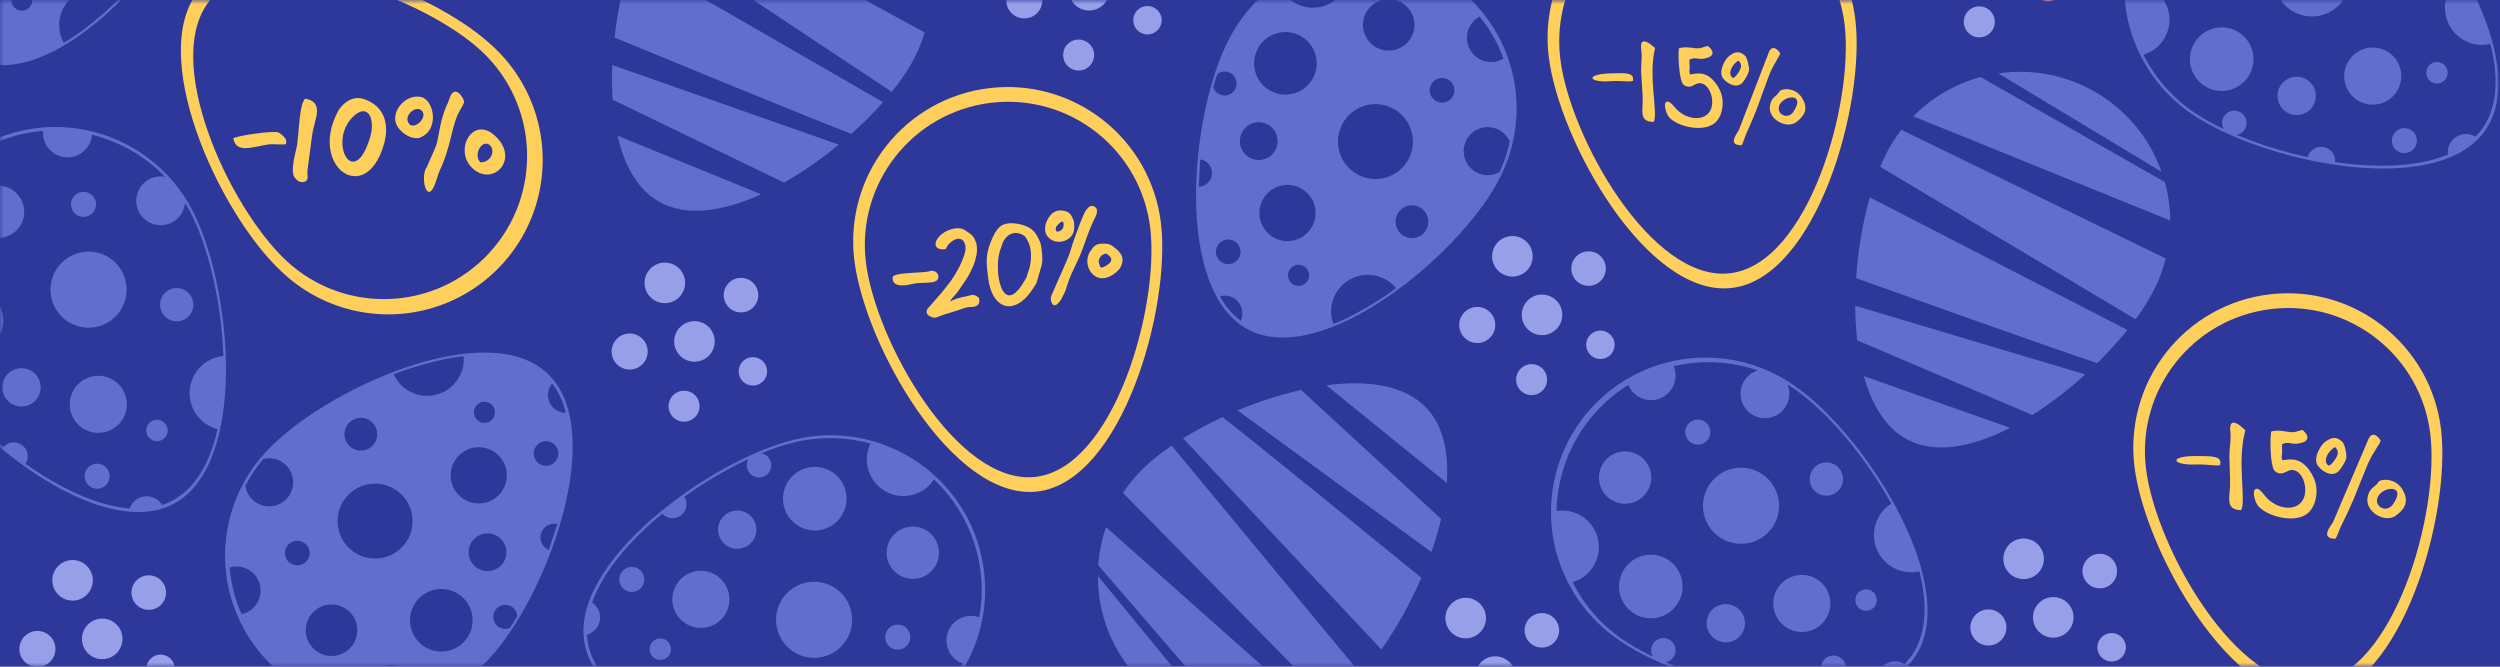 <?xml version="1.0" encoding="UTF-8"?>
<svg width="300px" height="80px" viewBox="0 0 300 80" version="1.1" xmlns="http://www.w3.org/2000/svg" xmlns:xlink="http://www.w3.org/1999/xlink">
    <title>Group</title>
    <defs>
        <rect id="path-1" x="0" y="0" width="300" height="80"></rect>
    </defs>
    <g id="Page-1" stroke="none" stroke-width="1" fill="none" fill-rule="evenodd">
        <g id="Group">
            <g id="shutterstock_1669919767-[Converted]">
                <mask id="mask-2" fill="white">
                    <use xlink:href="#path-1"></use>
                </mask>
                <use id="Mask" fill="#2D389A" fill-rule="nonzero" transform="translate(150, 40) scale(-1, 1) translate(-150, -40) " xlink:href="#path-1"></use>
                <g mask="url(#mask-2)">
                    <g transform="translate(143.947, 25.947) rotate(-270) translate(-143.947, -25.947) translate(78.947, -130.053)">
                        <path d="M38.437,188.223 L24.467,218.428 C22.326,216.091 20.838,213.231 20.154,210.136 L33.796,188.652 C35.318,188.309 36.878,188.165 38.437,188.223 Z M51.009,226.433 L60.969,205.863 C59.641,203.545 58.115,201.346 56.41,199.291 L46.856,226.465 C48.238,226.528 49.622,226.518 51.002,226.433 L51.009,226.433 Z M43.559,226.203 C45.766,220.853 53.481,202.114 55.116,197.785 C53.924,196.445 52.655,195.176 51.315,193.984 L33.938,224.11 C37.065,225.131 40.288,225.832 43.557,226.203 L43.559,226.203 Z M22.132,197.24 C20.256,200.49 19.445,204.246 19.814,207.98 L32.552,188.981 C28.15,190.3 24.421,193.256 22.132,197.24 L22.132,197.24 Z M63.231,220.913 C65.127,217.622 64.434,213.156 62.371,208.609 L55.336,225.834 C58.878,225.035 61.755,223.473 63.231,220.91 L63.231,220.913 Z M28.758,221.865 C29.246,222.146 29.777,222.42 30.339,222.685 L50.075,192.939 C49.03,192.08 47.919,191.304 46.753,190.619 C45.557,189.93 44.285,189.38 42.963,188.981 L26.027,219.929 C26.876,220.656 27.79,221.304 28.758,221.863 L28.758,221.865 Z" id="Shape" fill="#636ECC" fill-rule="evenodd"></path>
                        <path d="M102.307,167.224 L124.413,142.347 C125.789,145.203 126.389,148.372 126.152,151.533 C122.394,154.775 111.114,164.506 106.884,168.156 C105.324,168.044 103.786,167.731 102.307,167.224 L102.307,167.224 Z M101.321,127.011 L85.84,143.823 C86.441,146.425 87.265,148.971 88.305,151.431 L105.303,128.18 C103.997,127.72 102.668,127.33 101.321,127.011 L101.321,127.011 Z M108.387,129.386 C104.726,133.872 91.928,149.576 89.108,153.249 C89.861,154.876 90.71,156.457 91.649,157.985 L116.991,134.178 C114.293,132.293 111.41,130.688 108.387,129.386 L108.387,129.386 Z M120.523,163.305 C123.258,160.737 125.12,157.376 125.846,153.694 L108.159,168.204 C112.756,168.213 117.18,166.46 120.523,163.305 L120.523,163.305 Z M88.023,128.763 C85.256,131.366 84.63,135.838 85.29,140.787 L97.01,126.331 C93.382,126.075 90.176,126.743 88.023,128.763 Z M121.299,137.819 C120.912,137.408 120.484,136.992 120.023,136.576 L92.529,159.346 C93.281,160.47 94.119,161.534 95.036,162.528 C95.984,163.533 97.043,164.426 98.193,165.191 L123.358,140.459 C122.754,139.517 122.065,138.633 121.299,137.819 L121.299,137.819 Z" id="Shape" fill="#636ECC" fill-rule="evenodd"></path>
                        <path d="M65.516,39.519 L53.008,70.356 C50.756,68.124 49.131,65.338 48.298,62.278 L60.899,40.169 C62.404,39.754 63.956,39.535 65.516,39.519 Z M79.891,77.087 L88.852,56.065 C87.415,53.813 85.787,51.69 83.985,49.718 L75.745,77.317 C77.13,77.314 78.514,77.237 79.891,77.087 Z M72.438,77.211 C74.388,71.759 81.199,52.677 82.626,48.274 C81.372,46.994 80.044,45.788 78.649,44.663 L62.733,75.579 C65.905,76.45 69.158,76.997 72.44,77.211 L72.438,77.211 Z M49.665,49.305 C47.946,52.639 47.315,56.428 47.862,60.138 L59.674,40.557 C55.342,42.085 51.76,45.216 49.665,49.305 L49.665,49.305 Z M91.84,70.988 C93.579,67.609 92.67,63.181 90.394,58.742 L84.188,76.283 C87.688,75.314 90.488,73.617 91.84,70.988 Z M57.451,73.581 C57.953,73.839 58.496,74.087 59.07,74.325 L77.366,43.672 C76.281,42.864 75.134,42.141 73.937,41.512 C72.709,40.881 71.412,40.393 70.073,40.058 L54.632,71.781 C55.514,72.467 56.458,73.069 57.451,73.581 Z" id="Shape" fill="#636ECC" fill-rule="evenodd"></path>
                        <path d="M98.032,175.448 C96.818,165.283 75.992,159.419 65.831,160.633 C55.669,161.847 48.415,171.07 49.629,181.232 C50.844,191.394 60.066,198.647 70.228,197.433 C80.39,196.218 99.247,185.61 98.032,175.448 Z M51.387,181.022 C50.846,176.496 52.125,171.941 54.943,168.358 C57.761,164.775 61.886,162.459 66.412,161.918 C75.835,160.792 95.147,166.231 96.274,175.655 C97.4,185.079 79.914,194.914 70.49,196.043 C61.067,197.17 52.515,190.445 51.387,181.022 L51.387,181.022 Z" id="Shape" fill="#FFCF5C" fill-rule="nonzero"></path>
                        <path d="M73.605,92.121 C72.391,81.956 51.565,76.091 41.403,77.306 C34.83,78.092 29.175,82.325 26.568,88.411 C23.962,94.496 24.8,101.51 28.768,106.811 C32.735,112.111 39.229,114.892 45.802,114.106 C55.959,112.891 74.816,102.283 73.605,92.121 Z M26.958,97.695 C25.833,88.273 32.559,79.722 41.981,78.595 C51.403,77.466 70.716,82.907 71.842,92.331 C72.969,101.754 55.483,111.593 46.054,112.719 C36.632,113.842 28.084,107.116 26.958,97.695 Z" id="Shape" fill="#FFCF5C" fill-rule="nonzero"></path>
                        <path d="M37.546,275.76 C45.064,282.705 64.718,273.657 71.662,266.14 C76.277,261.297 77.925,254.343 75.971,247.944 C74.018,241.546 68.768,236.697 62.235,235.257 C55.702,233.818 48.9,236.011 44.438,240.996 C37.494,248.509 30.028,268.815 37.546,275.76 Z M69.423,241.254 C76.394,247.695 76.824,258.567 70.385,265.538 C63.945,272.509 45.719,280.899 38.749,274.459 C31.778,268.019 38.699,249.181 45.139,242.216 C51.58,235.245 62.451,234.815 69.423,241.254 L69.423,241.254 Z" id="Shape" fill="#FFCF5C" fill-rule="nonzero"></path>
                        <path d="M122.782,21.835 C121.567,11.671 100.742,5.807 90.58,7.022 C80.419,8.236 73.166,17.457 74.378,27.618 C74.961,32.499 77.459,36.948 81.322,39.986 C85.185,43.025 90.097,44.405 94.978,43.822 C105.14,42.607 123.996,31.997 122.782,21.835 Z M76.137,27.411 C75.011,17.987 81.738,9.435 91.162,8.308 C100.584,7.182 119.897,12.623 121.023,22.047 C122.149,31.47 104.663,41.307 95.24,42.433 C85.816,43.56 77.264,36.834 76.137,27.411 Z" id="Shape" fill="#FFCF5C" fill-rule="nonzero"></path>
                        <path d="M78.601,150.159 C83.291,141.235 69.669,124.841 60.746,120.151 C54.963,117.026 47.947,117.25 42.376,120.738 C36.805,124.226 33.539,130.44 33.826,137.007 C34.112,143.573 37.906,149.479 43.76,152.469 C52.682,157.16 73.91,159.084 78.601,150.159 Z M47.926,153.869 C47.493,153.3 47.542,152.499 48.042,151.987 C48.543,151.475 49.342,151.407 49.922,151.827 C50.501,152.248 50.685,153.029 50.354,153.663 C50.183,153.992 49.891,154.242 49.54,154.36 C48.91,154.209 48.426,154.038 47.926,153.869 Z M70.585,153.24 C70.308,153.771 69.739,154.083 69.142,154.03 C68.545,153.977 68.039,153.57 67.86,152.999 C67.68,152.427 67.863,151.804 68.322,151.42 C68.781,151.035 69.427,150.965 69.958,151.243 C70.306,151.424 70.567,151.737 70.685,152.111 C70.802,152.486 70.766,152.892 70.584,153.24 L70.585,153.24 Z M54.185,147.522 C54.884,146.606 56.159,146.36 57.148,146.951 C58.137,147.541 58.526,148.78 58.051,149.83 C57.576,150.879 56.389,151.406 55.293,151.053 C54.592,150.828 54.043,150.277 53.823,149.575 C53.603,148.872 53.738,148.106 54.185,147.522 Z M63.053,148.438 C61.843,147.807 61.133,146.51 61.254,145.151 C61.374,143.792 62.301,142.64 63.603,142.232 C64.904,141.823 66.323,142.239 67.198,143.285 C68.074,144.332 68.232,145.802 67.6,147.011 C66.738,148.66 64.703,149.299 63.053,148.438 L63.053,148.438 Z M71.501,145.238 C70.882,144.913 70.643,144.148 70.968,143.528 C71.292,142.909 72.057,142.669 72.677,142.994 C73.296,143.318 73.536,144.083 73.212,144.703 C73.056,145.001 72.788,145.224 72.468,145.325 C72.147,145.425 71.799,145.394 71.501,145.238 L71.501,145.238 Z M60.029,136.977 C58.879,139.178 56.162,140.03 53.961,138.88 C51.76,137.73 50.908,135.014 52.058,132.813 C53.208,130.612 55.924,129.76 58.126,130.909 C59.183,131.462 59.977,132.411 60.334,133.549 C60.691,134.687 60.581,135.92 60.029,136.977 L60.029,136.977 Z M51.202,127.583 C50.924,128.114 50.355,128.426 49.758,128.373 C49.161,128.32 48.655,127.913 48.476,127.341 C48.297,126.769 48.48,126.146 48.94,125.762 C49.399,125.378 50.045,125.309 50.576,125.586 C50.923,125.768 51.184,126.081 51.302,126.455 C51.419,126.83 51.382,127.236 51.2,127.583 L51.202,127.583 Z M43.466,130.563 C44.978,131.354 45.564,133.221 44.773,134.734 C43.982,136.247 42.115,136.832 40.602,136.042 C39.09,135.251 38.504,133.384 39.294,131.871 C40.085,130.358 41.953,129.773 43.466,130.563 L43.466,130.563 Z M48.394,142.369 C50.232,143.33 50.943,145.599 49.982,147.437 C49.021,149.275 46.752,149.986 44.914,149.025 C43.076,148.065 42.365,145.796 43.325,143.958 C43.787,143.075 44.58,142.411 45.531,142.113 C46.481,141.815 47.511,141.907 48.394,142.369 L48.394,142.369 Z M58.183,155.917 C58.304,155.07 59.052,154.457 59.906,154.504 C60.76,154.551 61.437,155.243 61.464,156.098 L58.183,155.917 Z M74.596,153.547 C74.385,152.75 74.651,151.903 75.279,151.369 C75.907,150.835 76.786,150.709 77.539,151.046 C76.372,152.705 74.596,153.547 74.596,153.547 L74.596,153.547 Z M77.921,139.953 C75.908,140.681 73.663,139.854 72.604,137.993 C71.545,136.133 71.98,133.78 73.633,132.421 C74.829,133.975 77.194,137.791 77.921,139.953 L77.921,139.953 Z M64.746,132.254 C64.041,131.884 63.628,131.127 63.699,130.334 C63.77,129.542 64.312,128.87 65.072,128.633 C65.832,128.395 66.659,128.639 67.169,129.25 C67.679,129.861 67.77,130.72 67.401,131.424 C66.896,132.386 65.708,132.757 64.746,132.254 L64.746,132.254 Z M59.696,119.989 C60.288,121.026 60.181,122.32 59.427,123.245 C58.673,124.171 57.427,124.537 56.292,124.166 C55.157,123.796 54.367,122.765 54.305,121.573 C54.242,120.381 54.92,119.273 56.01,118.785 C57.344,119.03 58.517,119.466 59.696,119.989 Z M46.087,119.532 C46.626,120.434 46.635,121.558 46.11,122.468 C45.585,123.379 44.608,123.934 43.557,123.92 C42.506,123.906 41.545,123.324 41.045,122.399 C42.309,121.28 44.569,120.031 46.091,119.532 L46.087,119.532 Z M34.49,138.245 C36.668,137.63 38.952,138.801 39.722,140.93 C40.492,143.058 39.488,145.42 37.42,146.341 C36.383,144.653 34.953,141.895 34.49,138.245 Z" id="Shape" fill="#636ECC" fill-rule="evenodd"></path>
                        <path d="M83.843,234.274 C76.967,241.649 85.792,261.051 93.167,267.926 C97.926,272.439 104.741,274.052 111.019,272.152 C117.296,270.251 122.072,265.129 123.529,258.734 C124.986,252.338 122.9,245.653 118.065,241.221 C110.69,234.346 90.724,226.901 83.843,234.274 Z M114.413,238.773 C114.65,239.355 114.484,240.022 114.003,240.426 C113.522,240.829 112.835,240.876 112.304,240.541 C111.773,240.207 111.518,239.568 111.673,238.96 C111.828,238.352 112.358,237.913 112.985,237.875 C113.552,238.186 113.973,238.478 114.413,238.773 Z M92.388,233.414 C92.944,232.816 93.88,232.782 94.478,233.338 C95.077,233.893 95.111,234.829 94.556,235.428 C94,236.026 93.065,236.061 92.466,235.506 C92.178,235.239 92.008,234.869 91.993,234.476 C91.979,234.084 92.121,233.702 92.388,233.414 L92.388,233.414 Z M106.699,243.248 C105.782,243.948 104.487,243.849 103.688,243.017 C102.889,242.185 102.842,240.886 103.579,239.999 C104.315,239.112 105.601,238.919 106.565,239.55 C107.178,239.955 107.558,240.63 107.586,241.364 C107.613,242.098 107.284,242.8 106.703,243.248 L106.699,243.248 Z M98.389,240.025 C99.389,240.953 99.732,242.392 99.257,243.671 C98.783,244.95 97.584,245.818 96.221,245.868 C94.857,245.919 93.598,245.144 93.029,243.904 C92.46,242.664 92.695,241.203 93.623,240.203 C94.89,238.838 97.024,238.758 98.389,240.025 L98.389,240.025 Z M89.395,240.888 C89.907,241.364 89.937,242.165 89.461,242.678 C88.985,243.19 88.184,243.22 87.672,242.744 C87.159,242.269 87.129,241.468 87.604,240.955 C88.082,240.443 88.883,240.415 89.395,240.892 L89.395,240.888 Z M98.288,251.878 C99.524,250.544 101.443,250.087 103.148,250.719 C104.853,251.351 106.01,252.948 106.078,254.766 C106.147,256.583 105.114,258.263 103.461,259.022 C101.808,259.78 99.861,259.469 98.527,258.232 C96.71,256.543 96.603,253.702 98.288,251.882 L98.288,251.878 Z M104.332,263.265 C104.739,262.826 105.371,262.675 105.932,262.884 C106.494,263.092 106.874,263.618 106.897,264.217 C106.919,264.815 106.578,265.368 106.034,265.618 C105.489,265.867 104.848,265.764 104.409,265.356 C103.812,264.801 103.778,263.867 104.332,263.269 L104.332,263.265 Z M112.577,262.427 C111.326,261.266 111.254,259.311 112.415,258.06 C113.576,256.809 115.531,256.736 116.782,257.897 C118.034,259.058 118.107,261.013 116.947,262.264 C116.389,262.866 115.616,263.222 114.796,263.253 C113.977,263.285 113.179,262.989 112.577,262.431 L112.577,262.427 Z M110.932,249.742 C109.412,248.331 109.323,245.955 110.733,244.435 C112.144,242.914 114.52,242.825 116.04,244.235 C117.561,245.646 117.651,248.022 116.24,249.542 C114.83,251.063 112.454,251.154 110.932,249.746 L110.932,249.742 Z M105.057,234.094 C104.983,234.267 104.88,234.426 104.752,234.564 C104.241,235.11 103.427,235.244 102.768,234.891 C102.109,234.537 101.77,233.785 101.943,233.057 L105.057,234.094 Z M88.598,232.061 C88.593,232.888 88.113,233.638 87.364,233.988 C86.615,234.338 85.731,234.225 85.094,233.698 C86.663,232.402 88.598,232.061 88.598,232.061 Z M81.81,244.305 C83.943,244.136 85.888,245.525 86.42,247.597 C86.951,249.67 85.915,251.824 83.964,252.702 C83.22,250.881 81.944,246.579 81.81,244.305 Z M92.494,255.203 C93.29,255.942 93.337,257.186 92.598,257.983 C91.859,258.779 90.614,258.826 89.818,258.087 C89.021,257.348 88.974,256.103 89.713,255.307 C90.068,254.924 90.559,254.697 91.081,254.676 C91.602,254.655 92.111,254.843 92.494,255.197 L92.494,255.203 Z M94.132,268.362 C93.837,267.205 94.284,265.987 95.256,265.295 C96.229,264.603 97.527,264.581 98.522,265.239 C99.518,265.897 100.006,267.099 99.751,268.265 C99.496,269.431 98.55,270.32 97.37,270.502 C96.151,269.902 95.138,269.174 94.132,268.356 L94.132,268.362 Z M107.14,272.387 C106.844,271.371 107.125,270.273 107.874,269.524 C108.623,268.775 109.721,268.494 110.737,268.79 C111.754,269.087 112.529,269.914 112.758,270.948 C111.25,271.692 108.74,272.302 107.14,272.382 L107.14,272.387 Z M123.259,257.392 C120.993,257.416 119.095,255.683 118.912,253.425 C118.729,251.166 120.324,249.151 122.564,248.81 C123.122,250.705 123.78,253.743 123.259,257.387 L123.259,257.392 Z" id="Shape" fill="#636ECC" fill-rule="evenodd"></path>
                        <path d="M46.439,302.279 C49.689,292.735 33.69,278.652 24.146,275.397 C14.601,272.148 4.23,277.252 0.982,286.797 C-2.268,296.341 2.834,306.713 12.378,309.963 C21.919,313.213 43.188,311.823 46.439,302.279 Z M16.709,310.705 C16.304,310.318 16.16,309.732 16.34,309.202 C16.462,308.839 16.723,308.54 17.066,308.369 C17.41,308.199 17.806,308.173 18.169,308.295 C18.925,308.551 19.33,309.371 19.075,310.126 C18.957,310.477 18.707,310.769 18.379,310.941 C17.735,310.882 17.23,310.79 16.709,310.7 L16.709,310.705 Z M38.996,306.57 C38.806,307.138 38.291,307.536 37.693,307.577 C37.095,307.618 36.532,307.294 36.266,306.757 C35.999,306.22 36.083,305.576 36.478,305.125 C36.873,304.674 37.5,304.505 38.068,304.698 C38.838,304.959 39.252,305.793 38.996,306.565 L38.996,306.57 Z M21.909,303.464 C22.363,302.617 23.303,302.149 24.253,302.298 C24.978,302.415 25.602,302.876 25.928,303.534 C26.254,304.192 26.242,304.967 25.896,305.615 C25.439,306.46 24.5,306.925 23.551,306.775 C22.826,306.657 22.203,306.197 21.877,305.539 C21.551,304.881 21.563,304.107 21.909,303.459 L21.909,303.464 Z M30.812,302.995 C29.963,302.709 29.263,302.097 28.866,301.294 C28.469,300.491 28.408,299.563 28.696,298.715 C28.983,297.867 29.595,297.167 30.397,296.77 C31.2,296.373 32.128,296.312 32.976,296.599 C34.741,297.198 35.686,299.114 35.087,300.879 C34.799,301.727 34.187,302.425 33.384,302.821 C32.581,303.217 31.654,303.278 30.807,302.99 L30.812,302.995 Z M38.662,298.523 C38.176,298.359 37.837,297.919 37.803,297.407 C37.769,296.896 38.046,296.415 38.505,296.187 C38.964,295.96 39.515,296.032 39.9,296.369 C40.286,296.706 40.431,297.243 40.267,297.728 C40.04,298.388 39.323,298.741 38.662,298.517 L38.662,298.523 Z M26.047,292.142 C25.252,294.494 22.701,295.757 20.348,294.962 C17.995,294.167 16.733,291.616 17.527,289.263 C17.907,288.132 18.721,287.198 19.79,286.667 C20.859,286.137 22.095,286.053 23.226,286.435 C24.356,286.816 25.289,287.632 25.818,288.701 C26.347,289.77 26.429,291.006 26.047,292.136 L26.047,292.142 Z M15.869,284.229 C15.608,285.003 14.77,285.418 13.996,285.157 C13.223,284.897 12.808,284.058 13.068,283.285 C13.329,282.512 14.167,282.096 14.941,282.357 C15.711,282.618 16.126,283.452 15.869,284.224 L15.869,284.229 Z M8.691,288.375 C9.467,288.638 10.108,289.198 10.472,289.932 C10.835,290.667 10.892,291.516 10.63,292.293 C10.368,293.07 9.807,293.711 9.072,294.074 C8.338,294.438 7.488,294.495 6.711,294.232 C5.935,293.97 5.294,293.41 4.93,292.675 C4.567,291.94 4.51,291.091 4.772,290.315 C5.033,289.536 5.592,288.893 6.327,288.528 C7.063,288.163 7.913,288.105 8.691,288.367 L8.691,288.375 Z M15.389,299.273 C17.354,299.937 18.409,302.069 17.745,304.034 C17.427,304.978 16.746,305.756 15.853,306.198 C14.961,306.64 13.929,306.709 12.985,306.391 C12.041,306.072 11.263,305.391 10.821,304.498 C10.379,303.605 10.31,302.573 10.629,301.629 C10.946,300.684 11.626,299.904 12.519,299.461 C13.411,299.017 14.444,298.947 15.389,299.265 L15.389,299.273 Z M27.158,311.14 C27.155,310.952 27.184,310.765 27.244,310.586 C27.382,310.17 27.681,309.826 28.073,309.631 C28.466,309.435 28.92,309.403 29.336,309.543 C29.901,309.734 30.318,310.215 30.428,310.802 L27.158,311.14 Z M43.006,306.254 C42.671,305.498 42.802,304.617 43.342,303.99 C43.882,303.364 44.735,303.105 45.532,303.325 C44.632,305.139 43.007,306.246 43.007,306.246 L43.006,306.254 Z M44.181,292.302 C42.305,293.332 39.96,292.862 38.626,291.188 C37.291,289.515 37.355,287.124 38.777,285.524 C40.202,286.876 43.13,290.277 44.181,292.302 Z M29.971,286.738 C29.476,286.571 29.068,286.215 28.837,285.747 C28.605,285.279 28.569,284.738 28.736,284.244 C29.085,283.215 30.201,282.663 31.229,283.011 C32.258,283.356 32.812,284.47 32.468,285.498 C32.302,285.994 31.946,286.403 31.478,286.635 C31.011,286.868 30.47,286.905 29.975,286.738 L29.971,286.738 Z M23.084,275.405 C23.699,276.171 23.881,277.198 23.566,278.129 C23.055,279.64 21.416,280.45 19.905,279.94 C18.398,279.427 17.59,277.789 18.101,276.281 C18.309,275.666 18.718,275.139 19.263,274.785 C20.614,274.822 21.846,275.066 23.088,275.405 L23.084,275.405 Z M9.576,277.062 C10.205,277.834 10.393,278.876 10.074,279.82 C9.827,280.549 9.301,281.15 8.611,281.492 C7.921,281.833 7.123,281.886 6.394,281.639 C5.858,281.458 5.387,281.124 5.04,280.677 C6.107,279.376 8.146,277.791 9.573,277.062 L9.576,277.062 Z M1.016,297.346 C2.016,296.884 3.155,296.824 4.198,297.178 C5.283,297.545 6.178,298.327 6.686,299.354 C7.194,300.38 7.273,301.566 6.907,302.651 C6.596,303.572 5.984,304.361 5.168,304.889 C3.877,303.384 2.032,300.879 1.014,297.346 L1.016,297.346 Z" id="Shape" fill="#636ECC" fill-rule="evenodd"></path>
                        <path d="M64.29,291.249 C63.558,291.642 62.647,291.367 62.254,290.636 C61.862,289.904 62.137,288.993 62.868,288.6 C63.6,288.208 64.511,288.482 64.904,289.214 C65.296,289.946 65.021,290.856 64.29,291.249 L64.29,291.249 Z M75.967,293.345 C78.19,292.155 79.027,289.389 77.838,287.165 C76.648,284.942 73.882,284.104 71.658,285.294 C69.435,286.483 68.596,289.249 69.785,291.473 C70.357,292.541 71.329,293.339 72.488,293.69 C73.647,294.041 74.899,293.918 75.967,293.347 L75.967,293.345 Z M77.375,277.799 C76.854,276.826 75.643,276.461 74.67,276.982 C73.698,277.504 73.332,278.715 73.853,279.687 C74.375,280.66 75.586,281.026 76.558,280.504 C77.527,279.98 77.891,278.773 77.375,277.8 L77.375,277.799 Z M67.24,298.694 C66.421,297.166 64.518,296.592 62.99,297.412 C61.463,298.231 60.889,300.134 61.708,301.661 C62.527,303.189 64.43,303.763 65.958,302.944 C67.485,302.125 68.059,300.223 67.24,298.695 L67.24,298.694 Z M89.576,281.717 C89.821,282.177 90.319,282.443 90.837,282.392 C91.355,282.341 91.792,281.983 91.942,281.484 C92.093,280.986 91.928,280.445 91.525,280.116 C91.122,279.786 90.56,279.732 90.101,279.979 C89.478,280.316 89.244,281.094 89.578,281.719 L89.576,281.717 Z M80.882,301.571 C80.153,300.211 78.677,299.424 77.141,299.578 C75.606,299.731 74.315,300.794 73.869,302.271 C73.423,303.749 73.911,305.349 75.105,306.326 C76.299,307.303 77.965,307.464 79.324,306.734 C81.179,305.738 81.876,303.428 80.884,301.572 L80.882,301.571 Z M83.351,298.093 C83.668,299.045 84.564,299.682 85.567,299.668 C86.57,299.654 87.448,298.992 87.739,298.032 C88.029,297.072 87.664,296.035 86.836,295.468 C86.009,294.901 84.909,294.935 84.119,295.552 C83.352,296.152 83.046,297.168 83.352,298.092 L83.351,298.093 Z M81.554,309.674 C75.709,312.79 68.646,312.552 63.025,309.048 C57.404,305.545 54.079,299.309 54.303,292.689 C54.527,286.07 58.265,280.072 64.109,276.956 C73.144,272.141 94.69,270.058 99.506,279.096 C104.322,288.135 90.591,304.857 81.555,309.673 L81.554,309.674 Z M72.788,311.497 C75.836,311.522 78.841,310.778 81.526,309.334 C82.781,308.645 83.979,307.855 85.107,306.973 C84.469,307.007 83.882,306.625 83.654,306.027 C83.426,305.43 83.61,304.754 84.11,304.355 C84.609,303.955 85.309,303.924 85.842,304.277 C86.374,304.63 86.618,305.287 86.445,305.903 C88.714,303.972 90.804,301.839 92.688,299.531 C92.545,299.403 92.426,299.252 92.336,299.083 C91.977,298.412 92.116,297.583 92.674,297.065 C93.232,296.547 94.069,296.47 94.711,296.877 C97.632,292.759 99.767,288.302 100.068,284.392 C99.272,284.119 98.706,283.409 98.617,282.572 C98.527,281.736 98.93,280.923 99.651,280.487 C99.508,280.056 99.329,279.638 99.116,279.238 C97.608,276.423 94.445,274.713 90.549,273.84 C90.008,275.943 88.032,277.352 85.867,277.18 C83.702,277.007 81.975,275.303 81.773,273.14 C75.219,273.365 68.437,274.998 64.314,277.208 C63.996,277.379 63.684,277.559 63.378,277.743 C64.587,277.837 65.613,278.666 65.96,279.828 C66.307,280.99 65.903,282.246 64.943,282.987 C63.984,283.729 62.667,283.804 61.629,283.175 C60.592,282.546 60.049,281.344 60.263,280.15 C57.791,282.537 56.044,285.573 55.225,288.91 C56.846,289.04 58.056,290.46 57.926,292.082 C57.796,293.704 56.376,294.913 54.754,294.783 C55.272,300.94 58.87,306.417 64.317,309.336 C65.041,307.152 67.33,305.901 69.559,306.469 C71.788,307.037 73.199,309.232 72.789,311.496 L72.788,311.497 Z M90.591,286.531 C89.697,284.865 87.622,284.238 85.955,285.132 C84.289,286.026 83.662,288.101 84.556,289.768 C85.45,291.434 87.525,292.06 89.192,291.167 C89.992,290.737 90.589,290.008 90.851,289.139 C91.114,288.269 91.02,287.331 90.591,286.531 L90.591,286.531 Z M96.91,289.618 C97.642,289.225 97.916,288.314 97.524,287.582 C97.131,286.851 96.22,286.576 95.489,286.969 C94.757,287.361 94.482,288.272 94.875,289.004 C95.267,289.732 96.173,290.006 96.903,289.618 L96.91,289.618 Z" id="Shape" fill="#636ECC" fill-rule="evenodd"></path>
                        <path d="M92.141,97.068 C91.794,97.568 91.181,97.809 90.587,97.681 C89.993,97.552 89.534,97.077 89.426,96.479 C89.318,95.881 89.581,95.276 90.092,94.947 C90.604,94.618 91.263,94.63 91.762,94.976 C92.444,95.45 92.613,96.386 92.141,97.068 Z M103.496,93.627 C104.548,92.109 104.583,90.107 103.583,88.553 C102.584,87 100.747,86.202 98.929,86.532 C97.112,86.861 95.672,88.253 95.281,90.059 C94.89,91.864 95.626,93.727 97.144,94.778 C99.217,96.213 102.059,95.697 103.496,93.627 Z M97.679,79.14 C97.015,78.678 96.139,78.663 95.459,79.1 C94.779,79.536 94.429,80.34 94.573,81.135 C94.716,81.931 95.325,82.561 96.115,82.733 C96.904,82.905 97.72,82.584 98.181,81.92 C98.81,81.014 98.585,79.769 97.679,79.14 Z M98.149,102.358 C96.724,101.37 94.769,101.724 93.781,103.149 C92.793,104.573 93.147,106.528 94.571,107.516 C95.995,108.505 97.951,108.151 98.939,106.727 C99.414,106.043 99.598,105.199 99.451,104.379 C99.303,103.56 98.836,102.833 98.153,102.358 L98.149,102.358 Z M110.329,77.08 C110.913,77.485 111.714,77.34 112.119,76.756 C112.524,76.172 112.379,75.371 111.796,74.966 C111.212,74.561 110.41,74.705 110.005,75.289 C109.81,75.57 109.735,75.917 109.796,76.254 C109.858,76.59 110.051,76.889 110.333,77.083 L110.329,77.08 Z M111.609,98.716 C109.878,97.515 107.502,97.945 106.301,99.675 C105.1,101.406 105.529,103.782 107.259,104.983 C108.99,106.184 111.366,105.756 112.568,104.025 C113.769,102.296 113.341,99.921 111.613,98.718 L111.609,98.716 Z M112.227,94.493 C112.942,95.195 114.029,95.354 114.915,94.885 C115.8,94.416 116.28,93.428 116.102,92.442 C115.923,91.456 115.127,90.699 114.133,90.57 C113.139,90.442 112.177,90.972 111.753,91.88 C111.342,92.765 111.533,93.814 112.231,94.496 L112.227,94.493 Z M115.89,105.628 C112.153,111.189 105.705,114.301 99.026,113.767 C92.347,113.234 86.475,109.138 83.668,103.054 C80.861,96.97 81.555,89.845 85.483,84.417 C91.341,76.019 109.585,64.373 117.983,70.231 C126.381,76.089 121.753,97.233 115.894,105.63 L115.89,105.628 Z M108.914,111.238 C111.639,109.875 113.978,107.848 115.713,105.344 C116.519,104.16 117.227,102.912 117.832,101.614 C117.28,101.936 116.583,101.866 116.107,101.439 C115.631,101.012 115.486,100.326 115.747,99.743 C116.008,99.159 116.616,98.811 117.251,98.881 C117.887,98.952 118.404,99.424 118.531,100.051 C119.676,97.3 120.568,94.451 121.196,91.539 C120.355,91.312 119.828,90.479 119.984,89.622 C120.14,88.765 120.927,88.171 121.793,88.256 C122.522,83.259 122.398,78.318 120.889,74.701 C120.057,74.815 119.234,74.438 118.776,73.734 C118.318,73.03 118.308,72.125 118.749,71.41 C118.427,71.091 118.077,70.8 117.705,70.541 C115.082,68.719 111.488,68.633 107.62,69.626 C108.097,71.747 106.978,73.902 104.97,74.733 C102.962,75.565 100.647,74.83 99.486,72.993 C93.743,76.166 88.451,80.703 85.776,84.545 C85.569,84.842 85.375,85.145 85.187,85.45 C86.307,84.987 87.596,85.26 88.432,86.138 C89.267,87.016 89.476,88.318 88.957,89.413 C88.439,90.508 87.301,91.172 86.092,91.083 C84.884,90.994 83.855,90.171 83.502,89.011 C82.386,92.26 82.21,95.759 82.997,99.104 C83.969,98.702 85.083,98.849 85.917,99.49 C86.752,100.131 87.181,101.169 87.043,102.212 C86.904,103.256 86.22,104.146 85.248,104.548 C88.507,109.798 94.202,113.041 100.38,113.166 C100.009,110.879 101.481,108.699 103.74,108.189 C106,107.678 108.266,109.014 108.914,111.238 L108.914,111.238 Z M113.417,80.912 C111.863,79.835 109.73,80.222 108.652,81.775 C107.575,83.329 107.96,85.462 109.512,86.54 C111.065,87.619 113.198,87.236 114.278,85.684 C114.798,84.937 114.999,84.014 114.837,83.119 C114.676,82.224 114.165,81.43 113.417,80.912 L113.417,80.912 Z M120.448,80.79 C120.92,80.108 120.75,79.173 120.069,78.701 C119.387,78.228 118.452,78.397 117.979,79.079 C117.506,79.76 117.675,80.695 118.356,81.168 C119.038,81.641 119.975,81.472 120.448,80.79 L120.448,80.79 Z" id="Shape" fill="#636ECC" fill-rule="evenodd"></path>
                        <path d="M28.858,28.557 C28.631,28.885 28.283,29.109 27.891,29.179 C27.499,29.25 27.095,29.162 26.768,28.934 C26.441,28.707 26.217,28.359 26.147,27.967 C26.077,27.575 26.165,27.171 26.393,26.844 C26.866,26.162 27.803,25.992 28.485,26.465 C29.165,26.94 29.332,27.876 28.858,28.557 Z M40.213,25.116 C41.651,23.044 41.137,20.2 39.066,18.762 C36.994,17.324 34.148,17.838 32.71,19.909 C31.272,21.982 31.787,24.827 33.859,26.265 C35.931,27.702 38.776,27.188 40.213,25.116 Z M34.401,10.629 C33.965,10.327 33.428,10.21 32.907,10.304 C32.386,10.399 31.923,10.696 31.621,11.132 C30.992,12.038 31.217,13.283 32.123,13.912 C33.03,14.541 34.274,14.316 34.903,13.409 C35.532,12.503 35.307,11.258 34.401,10.629 L34.401,10.629 Z M34.871,33.847 C33.447,32.859 31.491,33.212 30.503,34.636 C29.515,36.06 29.868,38.016 31.292,39.005 C32.716,39.993 34.672,39.64 35.66,38.216 C36.649,36.792 36.295,34.836 34.871,33.847 L34.871,33.847 Z M47.051,8.569 C47.332,8.764 47.678,8.839 48.014,8.778 C48.35,8.717 48.648,8.526 48.842,8.245 C49.037,7.965 49.112,7.619 49.051,7.283 C48.991,6.947 48.799,6.649 48.519,6.455 C48.237,6.259 47.89,6.183 47.553,6.244 C47.216,6.306 46.917,6.499 46.722,6.781 C46.528,7.062 46.454,7.409 46.516,7.744 C46.577,8.08 46.77,8.378 47.051,8.572 L47.051,8.569 Z M48.327,30.208 C46.596,29.007 44.22,29.438 43.02,31.168 C41.819,32.899 42.249,35.276 43.98,36.476 C45.71,37.677 48.087,37.248 49.288,35.517 C49.865,34.686 50.088,33.659 49.908,32.663 C49.727,31.668 49.159,30.784 48.327,30.208 Z M48.945,25.985 C49.479,26.509 50.233,26.741 50.968,26.608 C51.703,26.475 52.328,25.993 52.645,25.317 C53.057,24.433 52.867,23.386 52.171,22.703 C51.638,22.18 50.884,21.948 50.149,22.081 C49.414,22.214 48.789,22.695 48.473,23.372 C48.061,24.256 48.251,25.303 48.948,25.985 L48.945,25.985 Z M52.607,37.12 C46.749,45.517 35.192,47.575 26.794,41.718 C18.397,35.859 16.338,24.303 22.196,15.905 C28.054,7.507 46.298,-4.139 54.696,1.719 C63.094,7.577 58.469,28.722 52.607,37.12 Z M45.626,42.727 C48.352,41.364 50.691,39.335 52.427,36.828 C53.232,35.644 53.94,34.396 54.545,33.098 C53.993,33.42 53.296,33.349 52.82,32.923 C52.345,32.496 52.199,31.81 52.46,31.227 C52.721,30.643 53.329,30.295 53.965,30.365 C54.6,30.435 55.117,30.908 55.245,31.534 C56.389,28.783 57.281,25.934 57.909,23.022 C57.724,22.973 57.55,22.892 57.393,22.783 C57.027,22.53 56.778,22.142 56.699,21.704 C56.62,21.267 56.718,20.816 56.971,20.451 C57.317,19.953 57.904,19.681 58.507,19.738 C59.236,14.743 59.111,9.802 57.603,6.184 C57.062,6.261 56.513,6.13 56.065,5.819 C55.121,5.158 54.856,3.876 55.46,2.896 C55.138,2.576 54.789,2.285 54.417,2.026 C51.794,0.205 48.2,0.118 44.332,1.111 C44.607,2.33 44.358,3.608 43.646,4.634 C42.971,5.608 41.937,6.273 40.771,6.484 C39.605,6.695 38.403,6.433 37.43,5.758 C36.938,5.417 36.519,4.981 36.199,4.475 C30.463,7.654 25.165,12.191 22.496,16.033 C22.29,16.33 22.095,16.633 21.907,16.937 C22.828,16.554 23.882,16.666 24.701,17.234 C26.032,18.158 26.362,19.985 25.44,21.316 C24.516,22.646 22.689,22.976 21.359,22.053 C20.817,21.678 20.418,21.129 20.228,20.498 C19.11,23.747 18.935,27.247 19.722,30.591 C20.653,30.195 21.721,30.305 22.552,30.882 C23.196,31.327 23.635,32.01 23.774,32.781 C23.913,33.551 23.738,34.345 23.29,34.986 C22.963,35.459 22.504,35.824 21.97,36.038 C23.282,38.155 25.015,39.981 27.062,41.401 C30.01,43.455 33.501,44.587 37.093,44.655 C36.745,42.38 38.215,40.224 40.459,39.717 C42.704,39.209 44.958,40.524 45.622,42.727 L45.626,42.727 Z M50.13,12.401 C48.576,11.322 46.442,11.708 45.364,13.262 C44.846,14.008 44.646,14.93 44.807,15.823 C44.969,16.717 45.479,17.51 46.225,18.027 C46.972,18.549 47.896,18.751 48.793,18.59 C49.689,18.428 50.484,17.916 51.002,17.166 C51.52,16.419 51.719,15.498 51.556,14.604 C51.394,13.71 50.883,12.918 50.136,12.401 L50.13,12.401 Z M57.161,12.279 C57.634,11.597 57.465,10.661 56.783,10.187 C56.455,9.96 56.051,9.873 55.659,9.944 C55.267,10.015 54.919,10.238 54.692,10.566 C54.464,10.894 54.377,11.299 54.448,11.692 C54.52,12.085 54.746,12.433 55.075,12.659 C55.403,12.886 55.807,12.973 56.199,12.902 C56.592,12.831 56.94,12.607 57.167,12.279 L57.161,12.279 Z" id="Shape" fill="#636ECC" fill-rule="evenodd"></path>
                        <path d="M114.048,192.56 C113.91,191.968 114.143,191.351 114.637,190.997 C115.132,190.643 115.791,190.622 116.307,190.944 C116.823,191.265 117.095,191.866 116.995,192.466 C116.896,193.066 116.445,193.546 115.852,193.684 C115.464,193.774 115.056,193.707 114.717,193.496 C114.379,193.285 114.138,192.949 114.048,192.56 Z M108.981,203.29 C109.553,205.745 112.008,207.272 114.463,206.7 C116.919,206.128 118.446,203.674 117.875,201.218 C117.303,198.762 114.848,197.234 112.392,197.806 C111.213,198.08 110.19,198.812 109.55,199.841 C108.91,200.869 108.705,202.11 108.981,203.29 L108.981,203.29 Z M123.626,208.699 C124.697,208.445 125.36,207.371 125.107,206.299 C124.855,205.227 123.782,204.562 122.71,204.812 C121.637,205.063 120.97,206.134 121.218,207.207 C121.338,207.725 121.66,208.174 122.112,208.454 C122.563,208.734 123.108,208.822 123.626,208.699 L123.626,208.699 Z M106.092,193.47 C107.329,193.182 108.272,192.178 108.479,190.925 C108.687,189.671 108.119,188.416 107.041,187.745 C105.962,187.074 104.585,187.118 103.553,187.858 C102.52,188.598 102.034,189.887 102.323,191.124 C102.716,192.812 104.403,193.862 106.092,193.47 Z M116.658,219.461 C115.966,219.622 115.535,220.313 115.696,221.005 C115.857,221.697 116.549,222.128 117.241,221.967 C117.933,221.806 118.363,221.114 118.202,220.422 C118.041,219.731 117.351,219.3 116.659,219.461 L116.658,219.461 Z M99.758,205.891 C101.809,205.414 103.086,203.363 102.609,201.312 C102.132,199.26 100.081,197.983 98.03,198.46 C95.978,198.937 94.701,200.988 95.178,203.039 C95.407,204.025 96.018,204.879 96.877,205.414 C97.736,205.948 98.772,206.12 99.758,205.891 Z M102.474,209.182 C101.474,209.241 100.626,209.941 100.38,210.912 C100.133,211.883 100.543,212.903 101.394,213.432 C102.245,213.961 103.34,213.879 104.103,213.228 C104.865,212.578 105.118,211.509 104.729,210.585 C104.35,209.687 103.447,209.125 102.474,209.182 Z M91.761,204.428 C89.465,194.45 95.693,184.5 105.671,182.204 C115.649,179.908 125.599,186.136 127.895,196.114 C130.191,206.091 126.584,227.434 116.605,229.731 C106.627,232.027 94.057,214.405 91.761,204.428 Z M92.287,195.49 C91.469,198.426 91.404,201.521 92.098,204.489 C92.435,205.881 92.885,207.244 93.442,208.563 C93.574,207.938 94.095,207.469 94.731,207.403 C95.366,207.338 95.972,207.69 96.229,208.275 C96.486,208.861 96.335,209.545 95.857,209.968 C95.378,210.392 94.681,210.458 94.131,210.132 C95.403,212.828 96.917,215.402 98.656,217.824 C98.816,217.72 98.994,217.645 99.18,217.602 C99.922,217.428 100.689,217.778 101.043,218.453 C101.398,219.128 101.252,219.957 100.688,220.47 C103.898,224.362 107.651,227.586 111.347,228.896 C111.819,228.201 112.651,227.84 113.481,227.972 C114.312,228.104 114.991,228.704 115.225,229.512 C115.678,229.487 116.128,229.423 116.571,229.322 C119.682,228.599 122.157,225.993 124.016,222.458 C122.121,221.39 121.27,219.112 122.002,217.063 C122.734,215.014 124.836,213.791 126.979,214.166 C128.47,207.778 128.661,200.806 127.603,196.244 C127.522,195.892 127.428,195.544 127.328,195.201 C126.922,196.343 125.854,197.118 124.642,197.15 C123.429,197.182 122.322,196.465 121.856,195.345 C121.39,194.225 121.662,192.934 122.539,192.097 C123.416,191.259 124.718,191.048 125.815,191.565 C124.157,188.558 121.682,186.081 118.677,184.419 C118.323,185.41 117.466,186.137 116.431,186.325 C115.396,186.513 114.339,186.135 113.658,185.333 C112.977,184.53 112.776,183.425 113.131,182.435 C107.051,181.329 100.825,183.375 96.588,187.873 C98.524,189.135 99.147,191.683 98.013,193.697 C96.878,195.71 94.376,196.498 92.293,195.496 L92.287,195.49 Z M111.751,219.177 C113.1,218.863 114.128,217.767 114.354,216.4 C114.58,215.033 113.96,213.664 112.784,212.932 C111.607,212.201 110.105,212.25 108.979,213.057 C107.853,213.864 107.324,215.271 107.639,216.62 C108.069,218.461 109.909,219.605 111.751,219.177 L111.751,219.177 Z M107.123,224.472 C107.261,225.064 107.741,225.515 108.341,225.615 C108.941,225.714 109.542,225.443 109.863,224.927 C110.185,224.41 110.164,223.751 109.81,223.257 C109.456,222.762 108.839,222.53 108.246,222.668 C107.858,222.758 107.521,222.998 107.31,223.337 C107.099,223.675 107.032,224.084 107.123,224.472 L107.123,224.472 Z" id="Shape" fill="#636ECC" fill-rule="evenodd"></path>
                        <path d="M39.101,174.867 C39.675,174.867 40.226,175.095 40.632,175.501 C41.476,176.347 41.476,177.716 40.631,178.561 C39.786,179.406 38.416,179.406 37.571,178.561 C36.726,177.716 36.726,176.347 37.57,175.501 C37.976,175.095 38.527,174.867 39.101,174.867 Z M45.656,168.65 C46.408,168.65 47.087,169.103 47.375,169.799 C47.663,170.494 47.503,171.294 46.971,171.826 C46.245,172.552 45.067,172.552 44.34,171.826 C43.808,171.294 43.649,170.494 43.937,169.799 C44.225,169.103 44.903,168.65 45.656,168.65 Z M36.167,167.532 C37.12,166.584 38.66,166.588 39.608,167.54 C40.557,168.492 40.554,170.032 39.603,170.981 C39.145,171.437 38.525,171.693 37.878,171.691 C37.232,171.69 36.612,171.431 36.157,170.973 C35.21,170.019 35.215,168.479 36.167,167.532 Z M40.273,161.044 C40.94,160.377 42.022,160.377 42.689,161.044 C43.009,161.364 43.189,161.798 43.189,162.251 C43.189,162.704 43.009,163.139 42.689,163.459 C42.022,164.126 40.94,164.126 40.273,163.459 C39.606,162.792 39.606,161.711 40.273,161.044 Z" id="Combined-Shape" fill="#979FE8" fill-rule="nonzero"></path>
                        <path d="M73.007,209.557 C72.196,210.364 72.193,211.677 73,212.488 C73.807,213.3 75.12,213.303 75.931,212.496 C76.743,211.689 76.747,210.377 75.94,209.565 C75.133,208.753 73.82,208.749 73.007,209.557 L73.007,209.557 Z" id="Path" fill="#979FE8" fill-rule="nonzero"></path>
                        <path d="M84.828,208.397 C84.163,207.728 83.081,207.725 82.412,208.391 C81.744,209.056 81.741,210.137 82.406,210.806 C83.071,211.475 84.152,211.478 84.821,210.813 C85.489,210.147 85.492,209.066 84.828,208.397 Z" id="Path" fill="#979FE8" fill-rule="nonzero"></path>
                        <path d="M89.11,219.18 C89.644,218.649 89.806,217.848 89.519,217.152 C89.233,216.455 88.555,216 87.802,215.998 C87.049,215.996 86.369,216.448 86.079,217.143 C85.789,217.838 85.947,218.639 86.478,219.173 C86.826,219.523 87.299,219.721 87.793,219.722 C88.286,219.723 88.76,219.528 89.11,219.18 L89.11,219.18 Z" id="Path" fill="#979FE8" fill-rule="nonzero"></path>
                        <path d="M71.282,218.44 C70.329,219.389 70.326,220.93 71.274,221.882 C72.222,222.835 73.764,222.839 74.716,221.89 C75.669,220.942 75.673,219.401 74.725,218.448 C74.269,217.991 73.651,217.733 73.005,217.731 C72.359,217.73 71.74,217.985 71.282,218.44 L71.282,218.44 Z" id="Path" fill="#979FE8" fill-rule="nonzero"></path>
                        <path d="M79.709,222.855 C78.862,223.698 78.859,225.068 79.702,225.915 C80.545,226.762 81.915,226.766 82.762,225.923 C83.609,225.08 83.613,223.711 82.771,222.863 C82.366,222.456 81.816,222.226 81.242,222.225 C80.667,222.223 80.116,222.45 79.709,222.855 L79.709,222.855 Z" id="Path" fill="#979FE8" fill-rule="nonzero"></path>
                        <path d="M81.742,218.336 C82.695,217.388 82.698,215.847 81.751,214.894 C80.803,213.941 79.262,213.937 78.309,214.885 C77.356,215.832 77.351,217.373 78.298,218.326 C79.247,219.28 80.789,219.284 81.742,218.336 L81.742,218.336 Z" id="Path" fill="#979FE8" fill-rule="nonzero"></path>
                        <path d="M78.049,120.514 C78.623,120.514 79.174,120.742 79.58,121.148 C80.425,121.994 80.424,123.363 79.579,124.208 C78.734,125.053 77.364,125.053 76.519,124.208 C75.674,123.363 75.674,121.994 76.519,121.148 C76.924,120.742 77.475,120.514 78.049,120.514 Z M68.091,116.733 C69.044,115.786 70.585,115.789 71.534,116.741 C72.482,117.694 72.479,119.235 71.526,120.184 C70.573,121.132 69.032,121.129 68.083,120.176 C67.135,119.223 67.139,117.682 68.091,116.733 Z M84.612,114.294 C85.365,114.296 86.042,114.751 86.328,115.447 C86.614,116.143 86.453,116.942 85.919,117.473 C85.191,118.198 84.013,118.195 83.289,117.466 C82.758,116.933 82.601,116.132 82.89,115.438 C83.18,114.743 83.86,114.292 84.612,114.294 Z M75.118,113.177 C76.072,112.229 77.613,112.234 78.561,113.187 C79.509,114.14 79.505,115.681 78.551,116.629 C77.598,117.576 76.057,117.572 75.109,116.62 C74.161,115.667 74.165,114.125 75.118,113.177 Z M69.818,107.85 C70.63,107.043 71.942,107.046 72.75,107.858 C73.341,108.453 73.516,109.345 73.193,110.119 C72.87,110.892 72.113,111.395 71.274,111.393 C70.436,111.391 69.681,110.884 69.362,110.108 C69.044,109.333 69.223,108.441 69.818,107.85 Z M79.222,106.691 C79.889,106.024 80.97,106.024 81.637,106.691 C81.958,107.011 82.138,107.445 82.138,107.898 C82.138,108.351 81.958,108.786 81.637,109.106 C80.97,109.773 79.889,109.773 79.222,109.106 C78.555,108.439 78.555,107.358 79.222,106.691 Z" id="Combined-Shape" fill="#979FE8" fill-rule="nonzero"></path>
                        <path d="M112.82,59.803 C113.669,58.961 115.038,58.964 115.882,59.811 C116.5,60.432 116.683,61.363 116.346,62.172 C116.008,62.98 115.217,63.506 114.341,63.504 C113.466,63.501 112.677,62.971 112.344,62.161 C112.011,61.351 112.199,60.42 112.82,59.803 Z M104.393,55.389 C105.346,54.441 106.887,54.445 107.836,55.397 C108.784,56.35 108.78,57.891 107.828,58.839 C106.875,59.788 105.334,59.784 104.385,58.831 C103.437,57.879 103.44,56.338 104.393,55.389 Z M111.419,51.833 C112.372,50.885 113.913,50.888 114.861,51.841 C115.81,52.794 115.806,54.335 114.853,55.283 C113.9,56.231 112.36,56.228 111.411,55.275 C110.462,54.323 110.466,52.781 111.419,51.833 Z M106.119,46.506 C106.93,45.698 108.243,45.701 109.052,46.512 C109.859,47.324 109.855,48.636 109.044,49.444 C108.233,50.251 106.92,50.248 106.113,49.437 C105.305,48.626 105.308,47.314 106.119,46.506 Z M116.076,44.974 C116.715,44.71 117.45,44.856 117.939,45.345 C118.26,45.665 118.44,46.1 118.44,46.553 C118.44,47.007 118.26,47.441 117.939,47.762 C117.45,48.251 116.715,48.397 116.076,48.132 C115.437,47.868 115.021,47.245 115.021,46.553 C115.021,45.862 115.437,45.239 116.076,44.974 Z" id="Combined-Shape" fill="#979FE8" fill-rule="nonzero"></path>
                        <path d="M122.221,56.126 C122.755,55.595 122.916,54.796 122.63,54.1 C122.344,53.404 121.667,52.949 120.914,52.947 C120.162,52.945 119.482,53.396 119.192,54.091 C118.903,54.785 119.06,55.586 119.591,56.119 C120.315,56.848 121.493,56.851 122.221,56.126 L122.221,56.126 Z" id="Path" fill="#FFA1AC" fill-rule="nonzero"></path>
                        <path d="M38.708,52.967 C38.22,52.478 37.484,52.332 36.846,52.596 C36.207,52.861 35.79,53.484 35.79,54.175 C35.79,54.867 36.207,55.49 36.846,55.755 C37.484,56.019 38.22,55.873 38.708,55.384 C39.375,54.716 39.375,53.635 38.708,52.967 L38.708,52.967 Z" id="Path" fill="#FFA1AC" fill-rule="nonzero"></path>
                        <path d="M42.991,63.749 C43.524,63.217 43.683,62.416 43.395,61.72 C43.107,61.025 42.428,60.571 41.675,60.571 C40.922,60.571 40.243,61.025 39.955,61.72 C39.667,62.416 39.826,63.217 40.359,63.749 C41.086,64.476 42.264,64.476 42.991,63.749 L42.991,63.749 Z" id="Path" fill="#979FE8" fill-rule="nonzero"></path>
                        <path d="M113.223,121.63 C114.567,121.63 115.657,122.72 115.657,124.064 C115.657,125.409 114.567,126.499 113.223,126.499 C111.879,126.499 110.789,125.409 110.789,124.064 C110.789,122.72 111.879,121.63 113.223,121.63 Z M118.532,118.783 C119.484,117.835 121.025,117.838 121.974,118.791 C122.922,119.744 122.919,121.285 121.966,122.233 C121.508,122.689 120.889,122.944 120.243,122.942 C119.597,122.941 118.979,122.683 118.523,122.225 C117.575,121.273 117.579,119.731 118.532,118.783 Z M113.232,113.456 C114.044,112.648 115.356,112.651 116.164,113.462 C116.756,114.057 116.931,114.949 116.608,115.723 C116.286,116.497 115.529,117 114.69,116.998 C113.852,116.996 113.097,116.489 112.778,115.714 C112.459,114.939 112.638,114.047 113.232,113.456 Z" id="Combined-Shape" fill="#979FE8" fill-rule="nonzero"></path>
                        <path d="M115.402,293.924 C116.249,293.082 117.62,293.085 118.463,293.932 C119.081,294.553 119.264,295.485 118.927,296.294 C118.59,297.102 117.799,297.628 116.923,297.625 C116.047,297.623 115.259,297.093 114.926,296.283 C114.593,295.473 114.781,294.542 115.402,293.924 Z M108.698,288.802 C109.343,288.804 109.962,289.062 110.417,289.52 C111.365,290.473 111.361,292.015 110.408,292.963 C109.454,293.91 107.913,293.906 106.965,292.953 C106.017,292 106.021,290.459 106.974,289.511 C107.432,289.055 108.052,288.801 108.698,288.802 Z M114,285.955 C114.953,285.007 116.493,285.011 117.442,285.963 C118.39,286.916 118.387,288.457 117.435,289.405 C116.481,290.354 114.94,290.35 113.991,289.397 C113.043,288.444 113.047,286.903 114,285.955 Z M110.168,280.023 C110.718,280.024 111.245,280.244 111.633,280.634 C112.44,281.446 112.437,282.758 111.625,283.565 C110.814,284.373 109.502,284.37 108.694,283.559 C107.886,282.748 107.889,281.435 108.7,280.627 C109.09,280.239 109.618,280.022 110.168,280.023 Z M118.105,279.467 C118.772,278.801 119.853,278.8 120.52,279.467 C121.187,280.134 121.187,281.216 120.52,281.883 C119.853,282.55 118.772,282.549 118.105,281.882 C117.439,281.215 117.439,280.134 118.105,279.467 Z" id="Combined-Shape" fill="#979FE8" fill-rule="nonzero"></path>
                    </g>
                </g>
            </g>
            <path d="M274.369,53.231 C274.075,53.215 273.816,53.2 273.364,53.453 C273.364,53.666 273.385,53.878 273.427,54.087 C273.454,54.234 273.473,54.382 273.485,54.531 C273.492,54.647 273.492,54.764 273.485,54.881 C273.478,55.059 273.475,55.149 273.643,55.368 C273.722,55.353 273.813,55.329 273.915,55.302 C274.697,55.096 275.998,54.753 277.39,56.68 C277.596,56.96 277.766,57.264 277.896,57.587 C278.035,57.937 278.12,58.306 278.151,58.682 L278.151,58.686 C278.23,59.59 278.043,60.411 277.652,61.023 C276.509,62.814 272.807,62.375 271.467,61.236 C271.093,60.919 270.768,60.216 270.707,59.738 C270.687,59.578 270.695,59.437 270.739,59.335 C270.788,59.2 270.925,59.12 271.067,59.143 C271.262,59.164 271.558,59.347 271.977,59.781 C273.679,61.532 276.609,61.368 276.794,59.154 C276.836,58.659 276.733,58.115 276.523,57.64 C276.313,57.164 276.003,56.767 275.624,56.551 C275.465,56.458 275.288,56.402 275.105,56.385 C274.774,56.357 274.526,56.517 274.287,56.673 C273.904,56.92 273.542,57.156 272.914,56.803 C272.339,56.481 271.985,53.881 271.931,53.387 C271.883,52.995 271.859,52.601 271.861,52.207 L271.864,52.126 L271.937,52.094 C272.475,51.856 273.067,51.881 273.747,51.906 L273.911,51.913 C274.468,51.933 274.736,51.817 275.044,51.683 C275.202,51.611 275.364,51.549 275.528,51.495 L275.589,51.477 L275.641,51.514 C275.865,51.675 276.038,51.836 276.144,51.992 C276.24,52.134 276.285,52.275 276.27,52.414 C276.254,52.553 276.177,52.687 276.032,52.805 C275.895,52.916 275.694,53.018 275.42,53.108 C274.942,53.265 274.642,53.248 274.367,53.232 L274.369,53.231 Z M266.158,56.897 L266.158,56.897 C266.236,56.801 266.335,57.048 266.259,56.506 C266.147,55.707 264.564,56.01 263.785,56.081 C259.85,56.441 260.419,57.645 263.413,57.143 C264.558,56.952 265.939,57.037 266.158,56.895 L266.158,56.897 Z M267.796,59.809 L267.796,59.809 C267.825,61.13 267.881,62.085 269.445,61.923 C269.916,60.638 268.197,56.288 268.769,52.338 L268.068,51.867 C266.509,50.996 266.966,52.547 267.04,52.906 C267.154,53.459 267.176,54.183 267.175,54.632 C267.175,55.97 267.763,58.283 267.796,59.809 L267.796,59.809 Z M279.209,55.351 L279.209,55.351 C278.483,54.949 278.841,54.062 279.221,53.507 L279.476,53.228 C279.677,53.054 279.544,53.147 279.731,53.05 C280.182,53.421 280.204,53.815 279.967,54.335 C279.794,54.714 279.55,55.188 279.211,55.351 L279.209,55.351 Z M280.495,52.308 L280.495,52.308 C279.658,51.695 279.103,51.935 278.417,52.585 C277.955,53.023 277.161,54.756 277.967,55.554 C278.658,56.238 279.96,56.744 280.587,55.692 C280.809,55.318 281.143,54.682 281.194,54.201 C281.231,53.849 280.845,52.564 280.495,52.308 Z M287.399,59.073 L287.399,59.073 C286.756,60.058 285.719,59.606 285.529,59.028 C284.943,57.26 289.114,55.95 287.399,59.073 Z M287.925,60.329 L287.925,60.329 C288.806,59.503 289.407,58.544 288.407,57.184 C287.342,55.733 285.55,56.178 285.39,56.546 C285.092,57.226 284.487,57.299 284.327,58.311 C284.006,60.33 286.792,61.395 287.926,60.332 L287.925,60.329 Z M281.083,63.953 L281.083,63.953 C281.285,63.605 281.406,62.817 281.559,62.387 C282.93,58.528 282.853,58.04 283.872,54.507 C284.25,53.199 285.003,52.029 285.04,51.61 C284.689,51.143 283.977,50.567 283.589,51.496 L280.56,62.001 C280.433,62.388 279.134,64.168 281.081,63.952 L281.083,63.953 Z" id="Shape" fill="#FFCF5C" transform="translate(274.963, 57.485) rotate(7) translate(-274.963, -57.485) "></path>
            <path d="M203.338,7.059 C203.067,7.044 202.828,7.031 202.411,7.264 C202.411,7.46 202.43,7.656 202.469,7.849 C202.494,7.985 202.512,8.121 202.523,8.259 C202.529,8.366 202.529,8.474 202.523,8.581 C202.516,8.746 202.514,8.829 202.668,9.032 C202.741,9.017 202.825,8.995 202.919,8.97 C203.641,8.78 204.841,8.464 206.126,10.242 C206.317,10.5 206.474,10.781 206.594,11.079 C206.721,11.402 206.8,11.743 206.829,12.09 L206.829,12.093 C206.902,12.927 206.729,13.686 206.368,14.251 C205.313,15.903 201.897,15.498 200.66,14.447 C200.315,14.154 200.015,13.505 199.959,13.065 C199.94,12.917 199.947,12.787 199.988,12.692 C200.033,12.568 200.16,12.494 200.291,12.515 C200.471,12.534 200.744,12.703 201.13,13.104 C202.701,14.72 205.405,14.568 205.576,12.525 C205.615,12.068 205.52,11.567 205.326,11.128 C205.133,10.689 204.846,10.323 204.497,10.123 C204.35,10.037 204.187,9.985 204.018,9.97 C203.712,9.944 203.483,10.092 203.262,10.235 C202.909,10.463 202.575,10.681 201.995,10.356 C201.465,10.058 201.138,7.659 201.088,7.203 C201.044,6.842 201.022,6.478 201.024,6.114 L201.026,6.039 L201.094,6.009 C201.59,5.79 202.137,5.813 202.764,5.836 L202.915,5.842 C203.429,5.861 203.677,5.754 203.961,5.63 C204.107,5.564 204.256,5.506 204.408,5.457 L204.464,5.44 L204.512,5.474 C204.718,5.623 204.878,5.771 204.977,5.916 C205.065,6.047 205.107,6.177 205.092,6.305 C205.078,6.434 205.007,6.557 204.873,6.666 C204.747,6.769 204.561,6.862 204.308,6.945 C203.867,7.09 203.59,7.074 203.337,7.06 L203.338,7.059 Z M195.761,10.442 L195.761,10.442 C195.832,10.354 195.924,10.582 195.854,10.081 C195.75,9.344 194.289,9.624 193.57,9.689 C189.938,10.021 190.464,11.133 193.227,10.67 C194.284,10.493 195.558,10.572 195.761,10.44 L195.761,10.442 Z M197.272,13.13 L197.272,13.13 C197.298,14.349 197.35,15.23 198.794,15.08 C199.229,13.895 197.642,9.88 198.17,6.235 L197.523,5.8 C196.085,4.996 196.506,6.427 196.574,6.759 C196.68,7.269 196.7,7.938 196.699,8.352 C196.699,9.587 197.241,11.722 197.272,13.13 L197.272,13.13 Z M207.805,9.015 L207.805,9.015 C207.135,8.644 207.465,7.826 207.816,7.314 L208.052,7.056 C208.237,6.896 208.115,6.981 208.287,6.892 C208.703,7.234 208.724,7.598 208.505,8.078 C208.345,8.428 208.12,8.865 207.807,9.015 L207.805,9.015 Z M208.992,6.207 L208.992,6.207 C208.22,5.642 207.707,5.863 207.074,6.463 C206.648,6.867 205.915,8.467 206.659,9.203 C207.297,9.834 208.498,10.301 209.077,9.33 C209.282,8.985 209.59,8.399 209.637,7.954 C209.671,7.629 209.315,6.443 208.992,6.207 Z M215.363,12.451 L215.363,12.451 C214.77,13.359 213.813,12.943 213.637,12.409 C213.097,10.777 216.946,9.568 215.363,12.451 Z M215.849,13.609 L215.849,13.609 C216.662,12.847 217.217,11.962 216.294,10.707 C215.311,9.368 213.657,9.779 213.509,10.119 C213.235,10.746 212.676,10.813 212.529,11.748 C212.233,13.611 214.804,14.594 215.85,13.612 L215.849,13.609 Z M209.535,16.954 L209.535,16.954 C209.721,16.633 209.832,15.906 209.974,15.509 C211.239,11.947 211.168,11.497 212.109,8.236 C212.457,7.029 213.153,5.95 213.186,5.563 C212.862,5.132 212.206,4.6 211.848,5.458 L209.052,15.153 C208.934,15.51 207.736,17.153 209.533,16.953 L209.535,16.954 Z" id="Shape-Copy" fill="#FFCF5C" transform="translate(203.887, 10.985) rotate(5) translate(-203.887, -10.985) "></path>
            <path d="M107.892,32.676 C107.319,32.571 106.899,32.284 107.021,31.622 L107.043,31.505 L107.146,31.449 C107.55,31.229 108.747,31.306 109.816,31.374 C110.46,31.415 111.055,31.453 111.355,31.424 C111.376,31.424 111.419,31.415 111.462,31.409 C111.672,31.376 111.888,31.343 112.148,31.515 C112.301,31.614 112.415,31.765 112.466,31.94 C112.491,32.024 112.497,32.112 112.486,32.199 C112.474,32.289 112.442,32.375 112.392,32.451 C112.306,32.578 112.176,32.669 112.027,32.708 C111.679,32.806 111.099,32.752 110.54,32.7 C110.139,32.663 109.75,32.627 109.508,32.653 L109.438,32.66 C109.055,32.701 108.411,32.772 107.892,32.676 L107.892,32.676 Z M127.215,27.988 C127.118,28.258 127.127,28.417 127.193,28.493 C127.224,28.525 127.264,28.546 127.308,28.553 C127.382,28.566 127.459,28.563 127.532,28.546 C127.779,28.49 128.037,28.308 128.105,28.054 C128.47,26.701 127.219,27.976 127.215,27.988 Z M129.367,27.333 C129.422,27.506 129.487,27.711 129.347,28.487 C129.278,28.867 129.066,29.206 128.755,29.434 C128.19,29.845 127.451,29.927 126.81,29.651 C126.435,29.485 126.137,29.182 125.977,28.805 C125.8,28.395 125.854,27.926 126.03,27.496 C126.232,27.009 126.6,26.562 126.97,26.315 L126.97,26.315 L126.986,26.304 C127.354,26.067 127.807,26.002 128.227,26.126 C129.115,26.374 129.177,26.736 129.366,27.332 L129.367,27.333 Z M133.288,32.46 L133.288,32.46 C133.221,32.291 133.066,32.096 132.791,31.873 C132.702,31.901 132.611,31.924 132.518,31.94 C132.401,31.963 132.3,31.981 132.207,32.066 C131.708,32.512 131.775,32.811 131.841,33.112 L131.841,33.112 L131.853,33.169 C131.861,33.206 131.859,33.196 131.869,33.247 C131.899,33.391 131.919,33.491 132.102,33.485 C132.233,33.482 132.612,33.377 132.93,33.174 C133.076,33.081 133.203,32.968 133.272,32.84 C133.336,32.722 133.341,32.582 133.287,32.459 L133.288,32.46 Z M133.329,34.487 L133.329,34.487 C133.023,34.64 132.691,34.738 132.35,34.775 C131.882,34.83 131.414,34.673 131.074,34.347 C130.896,34.18 130.751,33.982 130.646,33.762 C130.538,33.536 130.468,33.293 130.44,33.044 C130.367,32.407 130.578,31.77 131.017,31.302 L131.078,31.237 C131.456,30.825 131.707,30.553 132.546,30.654 C132.887,30.695 133.123,30.749 133.329,30.852 C133.535,30.955 133.709,31.101 133.914,31.322 C134.196,31.622 134.475,31.932 134.598,32.317 C134.731,32.723 134.69,33.182 134.304,33.73 C134.27,33.777 134.257,33.798 134.25,33.809 C134.241,33.824 134.231,33.838 134.22,33.851 L134.22,33.851 C134.207,33.866 134.192,33.88 134.176,33.892 C134.171,33.896 134.161,33.903 134.138,33.925 C133.897,34.15 133.626,34.339 133.331,34.488 L133.329,34.487 Z M127.748,34.974 L127.748,34.974 C127.659,35.182 127.564,35.405 127.423,35.682 C125.699,38.712 125.285,36.661 125.681,36.06 C125.709,36.019 125.743,35.967 125.787,35.891 C126.502,34.614 128.213,31.942 128.618,30.972 C128.697,30.783 128.803,30.529 129.001,30.107 L129.038,30.036 L129.038,30.036 C129.346,29.444 129.633,28.841 129.945,28.253 C130.167,27.837 130.387,27.424 130.614,27.038 C130.716,26.864 130.907,26.557 131.132,26.33 C131.421,26.039 131.763,25.87 132.1,26.124 C132.64,26.533 132.142,27.25 131.894,27.603 C131.863,27.648 131.837,27.685 131.823,27.709 C130.987,29.104 130.644,29.805 130.093,30.926 C129.422,32.292 128.268,33.763 127.748,34.974 Z M113.872,28.842 L113.872,28.842 C114.11,28.534 114.21,28.404 114.591,28.187 C114.8,28.06 115.036,27.983 115.28,27.961 C115.422,27.948 115.565,27.973 115.695,28.034 C115.819,28.097 115.922,28.197 115.989,28.319 C116.077,28.473 116.133,28.678 116.149,28.937 C116.167,29.23 116.051,29.602 115.887,29.971 C115.718,30.338 115.523,30.693 115.303,31.033 L115.165,31.253 L115.165,31.253 L115.147,31.282 L114.606,32.029 C114.507,32.153 114.455,32.217 114.409,32.276 C114.345,32.359 114.285,32.43 114.233,32.495 C113.889,32.917 113.499,33.292 113.162,33.618 C112.978,33.795 112.809,33.959 112.666,34.11 L110.952,35.644 C110.816,35.729 110.703,35.846 110.622,35.985 C110.573,36.075 110.55,36.177 110.557,36.279 C110.565,36.377 110.599,36.471 110.655,36.552 C110.737,36.676 110.876,36.787 111.057,36.882 C111.413,37.07 111.503,37.047 111.785,36.971 L111.832,36.958 C112.326,36.829 112.884,36.732 113.444,36.635 C113.801,36.572 114.158,36.511 114.515,36.436 C114.664,36.405 114.766,36.381 114.859,36.358 L114.859,36.358 C115.18,36.282 115.388,36.232 115.882,36.273 C116.17,36.297 116.435,36.301 116.648,36.195 C116.897,36.072 117.042,35.835 117.014,35.398 L117.007,35.294 L116.902,35.202 C116.605,34.943 116.417,34.779 115.921,34.886 C115.753,34.916 115.583,34.934 115.412,34.941 C115,34.969 114.473,35.005 113.781,35.219 C113.685,35.249 113.581,35.28 113.468,35.307 C113.669,35.08 113.887,34.868 114.119,34.673 C114.247,34.563 114.378,34.449 114.549,34.282 C114.574,34.257 114.593,34.237 114.616,34.209 L114.616,34.209 L115.501,33.203 C116.03,32.635 116.671,31.746 117.08,30.827 C117.402,30.104 117.584,29.357 117.467,28.714 C117.314,27.877 117.025,27.633 116.508,27.195 L116.328,27.042 C115.965,26.728 115.381,26.63 114.785,26.712 C114.197,26.791 113.582,27.042 113.153,27.428 C113.104,27.473 113.02,27.551 112.945,27.631 C112.893,27.684 112.844,27.742 112.801,27.802 L112.801,27.802 C112.795,27.81 112.771,27.857 112.744,27.912 C112.708,27.982 112.661,28.079 112.646,28.115 L112.646,28.115 L112.643,28.124 C112.636,28.146 112.631,28.168 112.626,28.191 C112.614,28.247 112.61,28.304 112.613,28.361 C112.622,28.545 112.718,28.712 112.87,28.814 C112.993,28.897 113.132,28.953 113.278,28.979 C113.396,29.003 113.516,29.012 113.636,29.007 L113.749,29.001 L113.873,28.841 L113.872,28.842 Z M122.714,33.889 L122.714,33.889 C122.907,33.631 122.983,33.528 123.01,33.486 C123.021,33.425 123.051,33.309 123.245,32.936 C123.49,32.459 123.665,31.949 123.762,31.422 C123.86,30.916 123.877,30.398 123.814,29.887 C123.79,29.707 123.701,29.393 123.594,29.107 C123.512,28.889 123.425,28.699 123.358,28.627 C123.218,28.496 123.061,28.383 122.892,28.293 C122.576,28.117 122.208,28.06 121.853,28.131 C121.518,28.201 121.203,28.39 120.94,28.675 C120.799,28.83 120.678,29.002 120.581,29.187 L120.38,29.63 L120.373,29.643 C120.332,29.723 120.294,29.793 120.262,29.857 C120.229,29.921 120.197,29.989 120.167,30.056 C119.913,30.62 119.744,31.379 119.677,32.15 C119.45,34.761 120.311,37.113 122.714,33.89 L122.714,33.889 Z M125.168,30.32 L125.168,30.32 C125.168,30.39 125.168,30.458 125.168,30.526 C125.177,30.864 125.163,31.201 125.127,31.537 C125.101,31.803 125.044,32.065 124.957,32.317 C124.673,32.999 124.365,33.676 124.072,34.357 L123.973,34.49 L123.973,34.49 C121.122,38.316 118.359,36.943 118.387,33.036 L118.387,32.731 C118.393,31.512 118.397,30.626 118.877,29.525 C119.08,29.059 119.406,28.433 119.776,27.923 C120.064,27.523 120.388,27.187 120.713,27.032 C121.731,26.547 123.727,27.186 124.434,28.092 C124.748,28.494 124.947,28.998 125.099,29.569 C125.172,29.842 125.169,30.09 125.167,30.323 L125.168,30.32 Z" id="Shape" fill="#FFCF5C" transform="translate(120.833, 31.649) rotate(-7) translate(-120.833, -31.649) "></path>
            <path d="M42.28,14.089 C44.113,12.207 45.103,14.229 44.406,16.513 C42.446,22.933 39.373,17.073 42.28,14.089 Z M28,16.589 L28,16.589 C28.117,17.18 28.333,17.587 29.041,17.741 C29.907,17.928 31.608,17.352 32.42,17.316 C33.047,17.288 33.78,17.375 34.316,17.31 C34.383,16.801 34.362,16.758 34.085,16.428 C33.891,16.21 33.658,16.03 33.398,15.897 C32.879,15.644 28.528,16.271 28,16.589 L28,16.589 Z M50.741,13.456 L50.741,13.456 C51.167,14.238 49.729,15.586 49.11,14.876 C48.24,13.878 50.145,12.36 50.741,13.456 Z M47.702,15.189 L47.702,15.189 C48.373,16.254 49.689,16.782 50.381,16.52 C52.791,15.607 52.085,12.006 50.559,11.645 C48.62,11.187 46.681,13.568 47.702,15.189 Z M35.369,21.315 L35.369,21.315 C35.584,21.588 35.917,21.966 36.484,21.824 C37.105,21.669 36.865,21.12 36.881,20.57 L37.456,16.218 C37.7,14.363 39.014,12.283 36.638,11.839 C36.418,12.047 36.638,11.782 36.421,12.137 C35.911,12.969 35.831,16.436 35.632,17.49 C35.466,18.369 34.783,20.57 35.369,21.315 L35.369,21.315 Z M57.659,19.483 L57.659,19.483 C56.765,18.615 57.778,16.765 58.694,17.35 C59.469,17.844 59.08,19.474 57.659,19.483 Z M56.663,20.159 L56.663,20.159 C59.033,22.442 62.324,19.283 59.6,16.483 C56.817,13.623 54.382,17.96 56.663,20.159 Z M52.302,21.802 C52.463,21.315 52.593,20.829 52.885,20.201 C54.028,17.743 54.226,15.235 54.962,13.675 C55.119,13.344 55.663,12.478 55.693,12.27 C55.744,11.891 54.555,9.868 53.919,11.874 C53.744,12.422 53.474,12.884 53.3,13.398 C52.867,14.675 52.719,15.7 52.476,16.978 C52.347,17.659 51.574,19.129 51.255,19.984 C50.322,21.132 51.259,24.962 52.304,21.802 L52.302,21.802 Z M46.073,17.315 L46.073,17.315 C46.743,14.988 46.186,12.761 43.714,11.9 C42.286,11.403 41.184,12.381 40.642,13.21 C40.615,13.251 40.513,13.449 40.481,13.512 C37.111,20.035 43.905,24.842 46.073,17.315 Z" id="Shape" fill="#FFCF5C"></path>
        </g>
    </g>
</svg>